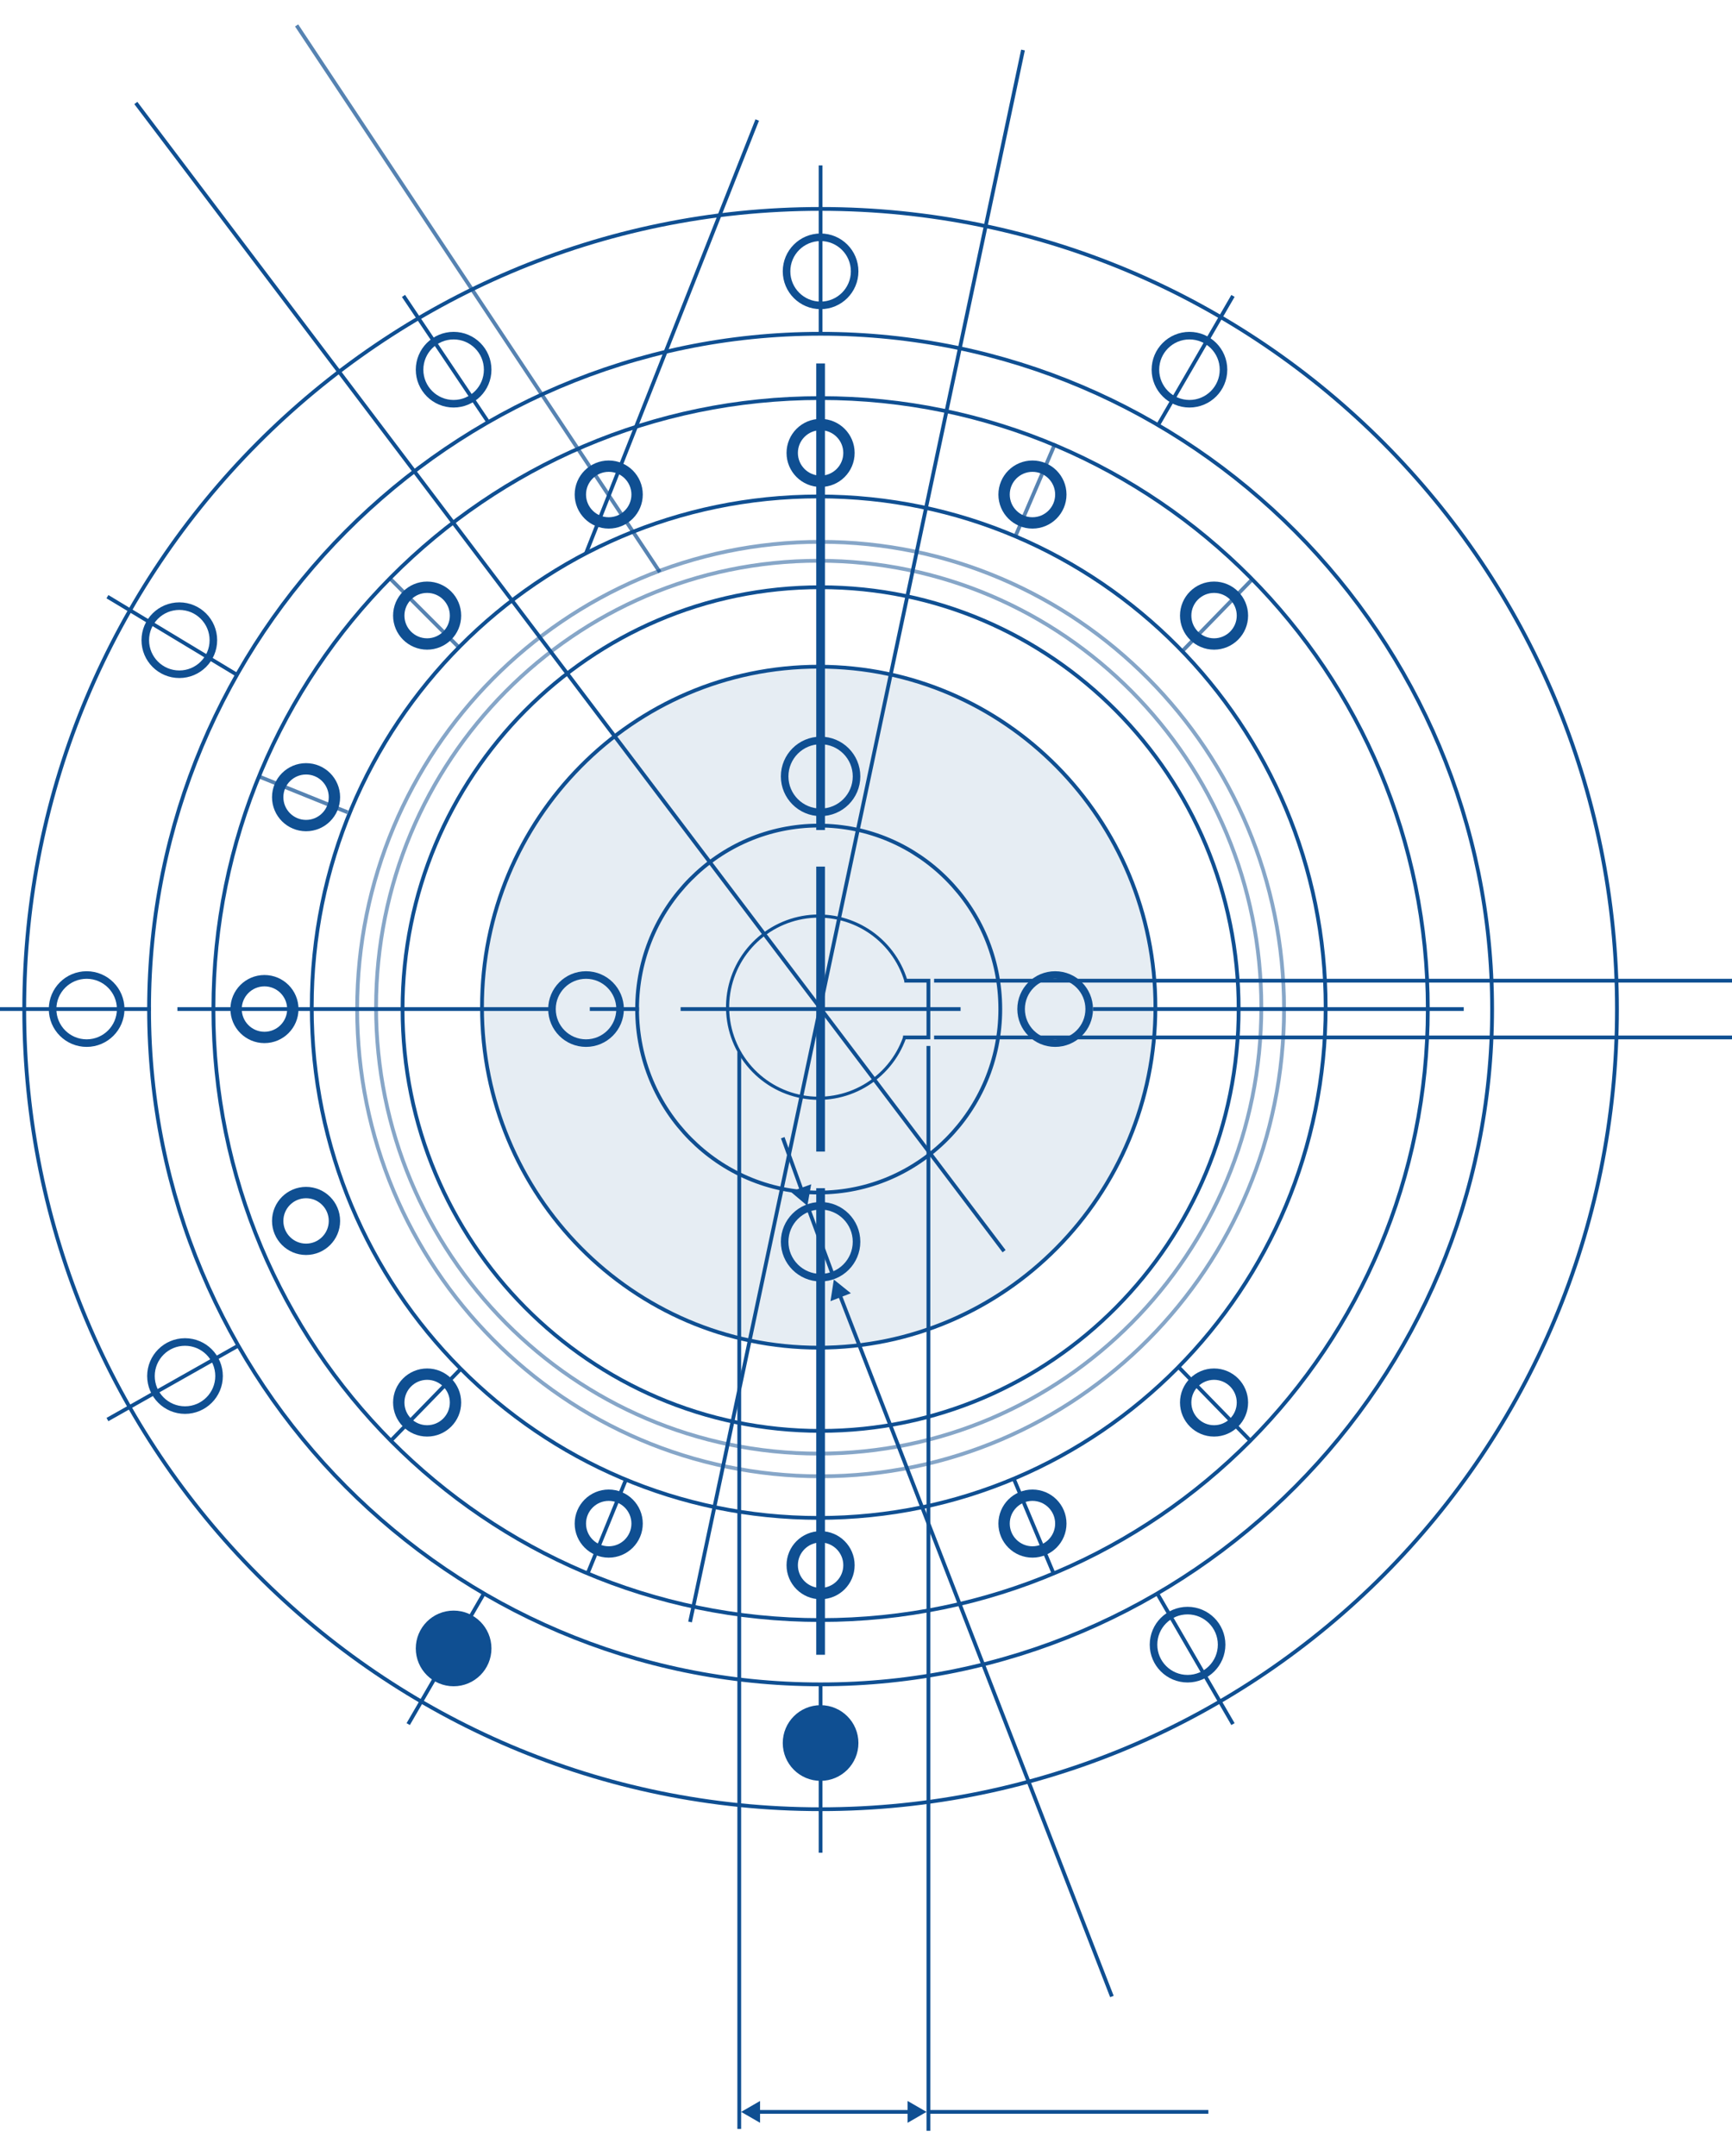 <?xml version="1.0" encoding="UTF-8"?> <svg xmlns="http://www.w3.org/2000/svg" xmlns:xlink="http://www.w3.org/1999/xlink" xmlns:xodm="http://www.corel.com/coreldraw/odm/2003" xml:space="preserve" width="233mm" height="290mm" version="1.1" style="shape-rendering:geometricPrecision; text-rendering:geometricPrecision; image-rendering:optimizeQuality; fill-rule:evenodd; clip-rule:evenodd" viewBox="0 0 23300 29000"> <defs> <style type="text/css"> .str2 {stroke:#0F4F92;stroke-width:50.9;stroke-miterlimit:22.926;stroke-opacity:0.502} .str1 {stroke:#0F4F92;stroke-width:50.9;stroke-miterlimit:22.926;stroke-opacity:0.702} .str39 {stroke:#0F4F92;stroke-width:105.83;stroke-miterlimit:22.926} .str9 {stroke:#0F4F92;stroke-width:95.31;stroke-miterlimit:22.926} .str11 {stroke:#0F4F92;stroke-width:95.31;stroke-miterlimit:22.926} .str10 {stroke:#0F4F92;stroke-width:95.31;stroke-miterlimit:22.926} .str31 {stroke:#0F4F92;stroke-width:152.68;stroke-miterlimit:22.926} .str26 {stroke:#0F4F92;stroke-width:152.68;stroke-miterlimit:22.926} .str35 {stroke:#0F4F92;stroke-width:152.68;stroke-miterlimit:22.926} .str28 {stroke:#0F4F92;stroke-width:152.68;stroke-miterlimit:22.926} .str32 {stroke:#0F4F92;stroke-width:152.68;stroke-miterlimit:22.926} .str27 {stroke:#0F4F92;stroke-width:152.68;stroke-miterlimit:22.926} .str30 {stroke:#0F4F92;stroke-width:152.68;stroke-miterlimit:22.926} .str36 {stroke:#0F4F92;stroke-width:152.68;stroke-miterlimit:22.926} .str34 {stroke:#0F4F92;stroke-width:152.68;stroke-miterlimit:22.926} .str33 {stroke:#0F4F92;stroke-width:152.68;stroke-miterlimit:22.926} .str37 {stroke:#0F4F92;stroke-width:152.68;stroke-miterlimit:22.926} .str29 {stroke:#0F4F92;stroke-width:152.68;stroke-miterlimit:22.926} .str38 {stroke:#0F4F92;stroke-width:152.68;stroke-miterlimit:22.926} .str16 {stroke:#0F4F92;stroke-width:101.78;stroke-miterlimit:22.926} .str22 {stroke:#0F4F92;stroke-width:101.78;stroke-miterlimit:22.926} .str23 {stroke:#0F4F92;stroke-width:101.78;stroke-miterlimit:22.926} .str19 {stroke:#0F4F92;stroke-width:101.78;stroke-miterlimit:22.926} .str17 {stroke:#0F4F92;stroke-width:101.78;stroke-miterlimit:22.926} .str14 {stroke:#0F4F92;stroke-width:101.78;stroke-miterlimit:22.926} .str25 {stroke:#0F4F92;stroke-width:101.78;stroke-miterlimit:22.926} .str20 {stroke:#0F4F92;stroke-width:101.78;stroke-miterlimit:22.926} .str18 {stroke:#0F4F92;stroke-width:101.78;stroke-miterlimit:22.926} .str13 {stroke:#0F4F92;stroke-width:101.78;stroke-miterlimit:22.926} .str15 {stroke:#0F4F92;stroke-width:101.78;stroke-miterlimit:22.926} .str21 {stroke:#0F4F92;stroke-width:101.78;stroke-miterlimit:22.926} .str24 {stroke:#0F4F92;stroke-width:101.78;stroke-miterlimit:22.926} .str0 {stroke:#0F4F92;stroke-width:50.9;stroke-miterlimit:22.926} .str3 {stroke:#0F4F92;stroke-width:25.45;stroke-miterlimit:22.926} .str12 {stroke:#0F4F92;stroke-width:25.45;stroke-miterlimit:22.926} .str6 {stroke:#0F4F92;stroke-width:25.45;stroke-miterlimit:22.926} .str5 {stroke:#0F4F92;stroke-width:25.45;stroke-miterlimit:22.926} .str7 {stroke:#0F4F92;stroke-width:25.45;stroke-miterlimit:22.926} .str8 {stroke:#0F4F92;stroke-width:25.45;stroke-miterlimit:22.926} .str4 {stroke:#0F4F92;stroke-width:25.45;stroke-miterlimit:22.926} .fil0 {fill:none;fill-rule:nonzero} .fil2 {fill:none;fill-rule:nonzero} .fil1 {fill:none;fill-rule:nonzero} .fil4 {fill:#0F4F92;fill-rule:nonzero} .fil5 {fill:white;fill-rule:nonzero;fill-opacity:0} .fil3 {fill:#0F4F92;fill-rule:nonzero;fill-opacity:0.102} </style> <clipPath id="id0" style="clip-rule:nonzero"> <path d="M12207.02 13187.44c-86.01,-283.76 -270.33,-527.57 -519.87,-687.73 -249.57,-160.15 -548.01,-226.11 -841.8,-186.08 -293.78,40.03 -563.71,183.42 -761.33,404.5 -197.6,221.07 -309.95,505.32 -316.93,801.75 -6.94,296.44 91.97,585.65 279.01,815.74 187.02,230.07 449.91,385.99 741.51,439.77 291.61,53.74 592.8,1.85 849.59,-146.44 256.78,-148.25 452.33,-383.18 551.54,-662.59l-40.18 -14.28c-95.81,269.87 -284.68,496.76 -532.69,639.95 -247.98,143.22 -538.9,193.35 -820.52,141.44 -281.65,-51.94 -535.54,-202.52 -716.2,-424.75 -180.62,-222.22 -276.14,-501.53 -269.43,-787.84 6.72,-286.28 115.23,-560.83 306.08,-774.34 190.86,-213.5 451.54,-352.01 735.3,-390.69 283.76,-38.66 572.01,25.06 813.01,179.73 241.02,154.67 419.03,390.16 502.09,664.23l40.82 -12.37z"></path> </clipPath> <clipPath id="id1" style="clip-rule:nonzero"> <path d="M12207.02 13187.44c-86.01,-283.76 -270.33,-527.57 -519.87,-687.73 -249.57,-160.15 -548.01,-226.11 -841.8,-186.08 -293.78,40.03 -563.71,183.42 -761.33,404.5 -197.6,221.07 -309.95,505.32 -316.93,801.75 -6.94,296.44 91.97,585.65 279.01,815.74 187.02,230.07 449.91,385.99 741.51,439.77 291.61,53.74 592.8,1.85 849.59,-146.44 256.78,-148.25 452.33,-383.18 551.54,-662.59l-40.18 -14.28c-95.81,269.87 -284.68,496.76 -532.69,639.95 -247.98,143.22 -538.9,193.35 -820.52,141.44 -281.65,-51.94 -535.54,-202.52 -716.2,-424.75 -180.62,-222.22 -276.14,-501.53 -269.43,-787.84 6.72,-286.28 115.23,-560.83 306.08,-774.34 190.86,-213.5 451.54,-352.01 735.3,-390.69 283.76,-38.66 572.01,25.06 813.01,179.73 241.02,154.67 419.03,390.16 502.09,664.23l40.82 -12.37z"></path> </clipPath> </defs> <g id="Слой_x0020_1">  <g id="_2507436711040"> <line class="fil0 str0" x1="9283.26" y1="21819.51" x2="13762" y2="672.77"></line> <line class="fil0 str0" x1="11039.14" y1="22684.71" x2="11039.14" y2="24924.09"></line> <path class="fil0 str0" d="M9944.9 14151.26l0 14488.13m2544.73 -14568.59l0 14594.04"></path> <line class="fil0 str0" x1="16255.84" y1="28410.37" x2="12489.63" y2="28410.37"></line> <polyline class="fil0 str0" points="12148.05,13956.28 12489.63,13956.28 12489.63,13192.86 12165.63,13192.86 "></polyline> <path class="fil0 str0" d="M21752.46 13574.57c0,5945.03 -4796.65,10764.23 -10713.32,10764.23 -5916.69,0 -10713.33,-4819.2 -10713.33,-10764.23 0,-5945.03 4796.64,-10764.22 10713.33,-10764.22 5916.67,0 10713.32,4819.19 10713.32,10764.22z"></path> <path class="fil0 str0" d="M20072.94 13574.57c0,5017.48 -4044.71,9084.71 -9033.8,9084.71 -4989.11,0 -9033.81,-4067.23 -9033.81,-9084.71 0,-5017.48 4044.7,-9084.7 9033.81,-9084.7 4989.09,0 9033.8,4067.22 9033.8,9084.7z"></path> <path class="fil0 str0" d="M19207.73 13574.57c0,4539.66 -3657.34,8219.49 -8168.59,8219.49 -4511.25,0 -8168.6,-3679.83 -8168.6,-8219.49 0,-4539.65 3657.35,-8219.48 8168.6,-8219.48 4511.25,0 8168.59,3679.83 8168.59,8219.48z"></path> <line class="fil1 str1" x1="13660.21" y1="7212.74" x2="14194.6" y2="5965.82"></line> <line class="fil1 str1" x1="15899.57" y1="8765.02" x2="16841.13" y2="7798.03"></line> <line class="fil0 str0" x1="15848.68" y1="18384.12" x2="16815.68" y2="19376.56"></line> <line class="fil0 str0" x1="14169.15" y1="21157.87" x2="13634.76" y2="19885.51"></line> <path class="fil0 str0" d="M17833.57 13549.13c0,3794.8 -3053.56,6870.77 -6819.88,6870.77 -3766.34,0 -6819.9,-3075.97 -6819.9,-6870.77 0,-3794.81 3053.56,-6870.79 6819.9,-6870.79 3766.32,0 6819.88,3075.98 6819.88,6870.79z"></path> <path class="fil2 str2" d="M17273.73 13574.57c0,3471.58 -2791.53,6285.5 -6234.59,6285.5 -3443.08,0 -6234.61,-2813.92 -6234.61,-6285.5 0,-3471.58 2791.53,-6285.49 6234.61,-6285.49 3443.06,0 6234.59,2813.91 6234.59,6285.49z"></path> <path class="fil2 str2" d="M16968.36 13549.13c0,3316.98 -2666.19,6005.57 -5954.67,6005.57 -3288.48,0 -5954.68,-2688.59 -5954.68,-6005.57 0,-3316.99 2666.2,-6005.58 5954.68,-6005.58 3288.48,0 5954.67,2688.59 5954.67,6005.58z"></path> <path class="fil0 str0" d="M16662.99 13574.57c0,3134.3 -2518.11,5674.76 -5623.85,5674.76 -3105.75,0 -5623.87,-2540.46 -5623.87,-5674.76 0,-3134.3 2518.12,-5674.76 5623.87,-5674.76 3105.74,0 5623.85,2540.46 5623.85,5674.76z"></path> <g> <path class="fil3" d="M15543.31 13549.13c0,2530.02 -2028.25,4580.51 -4529.62,4580.51 -2501.37,0 -4529.63,-2050.49 -4529.63,-4580.51 0,-2530.03 2028.26,-4580.53 4529.63,-4580.53 2501.37,0 4529.62,2050.5 4529.62,4580.53z"></path> <path class="fil0 str0" d="M15543.31 13549.13c0,2530.02 -2028.25,4580.51 -4529.62,4580.51 -2501.37,0 -4529.63,-2050.49 -4529.63,-4580.51 0,-2530.03 2028.26,-4580.53 4529.63,-4580.53 2501.37,0 4529.62,2050.5 4529.62,4580.53z"></path> </g> <path class="fil0 str0" d="M13456.63 13574.57c0,1363.49 -1093.98,2468.4 -2442.94,2468.4 -1348.97,0 -2442.95,-1104.91 -2442.95,-2468.4 0,-1363.49 1093.98,-2468.39 2442.95,-2468.39 1348.96,0 2442.94,1104.9 2442.94,2468.39z"></path> <rect class="fil4 str3" x="7.71" y="13561.86" width="2010.34" height="25.45"></rect> <rect class="fil4 str4" x="2399.76" y="13561.86" width="5013.12" height="25.45"></rect> <rect class="fil4 str5" x="7947.28" y="13561.86" width="636.18" height="25.45"></rect> <rect class="fil4 str6" x="14716.26" y="13561.86" width="4962.24" height="25.45"></rect> <rect class="fil4 str7" x="12578.7" y="13943.56" width="10713.33" height="25.45"></rect> <rect class="fil4 str8" x="12578.7" y="13180.13" width="10713.33" height="25.45"></rect> <rect class="fil4 str9" transform="matrix(2.5467E-14 0.962 -0.962 2.5467E-14 11051.9 16030.2)" width="6429.38" height="26.46"></rect> <rect class="fil4 str10" transform="matrix(2.5467E-14 0.962 -0.962 2.5467E-14 11051.9 4935.18)" width="6429.38" height="26.46"></rect> <path class="fil4" d="M12464.18 28410.37l-254.47 -146.84 0 293.66 254.47 -146.82zm-2493.83 0l254.47 146.82 0 -293.66 -254.47 146.84zm2264.81 -25.45l-2035.79 0 0 50.9 2035.79 0 0 -50.9z"></path> <path class="fil4" d="M11217.27 17213.54l-44.97 290.38 273.96 -106.27 -228.99 -184.11zm3764.47 9635.38l-3657.92 -9431.06 -47.47 18.42 3657.96 9430.96 47.43 -18.32z"></path> <line class="fil0 str0" x1="11217.27" y1="17188.09" x2="10861" y2="16221.1"></line> <path class="fil4" d="M10861 16221.1l51.76 -289.24 -276.38 99.77 224.62 189.47zm-354.76 -907.46l253.04 700.69 47.87 -17.3 -253.01 -700.69 -47.9 17.3z"></path> <line class="fil0 str0" x1="7909.11" y1="21157.87" x2="8418.06" y2="19910.96"></line> <line class="fil0 str0" x1="5262.58" y1="19376.56" x2="6204.14" y2="18409.56"></line> <line class="fil1 str1" x1="3481.27" y1="10444.55" x2="4677.3" y2="10928.04"></line> <line class="fil1 str1" x1="5237.14" y1="7772.58" x2="6178.69" y2="8714.14"></line> <line class="fil0 str0" x1="13507.53" y1="16831.83" x2="1827.2" y2="1385.3"></line> <line class="fil1 str1" x1="8876.11" y1="7696.23" x2="3990.22" y2="341.96"></line> <line class="fil0 str0" x1="7883.66" y1="7441.76" x2="10186.64" y2="1614.32"></line> <line class="fil0 str0" x1="11039.14" y1="4489.87" x2="11039.14" y2="2225.06"></line> <rect class="fil4 str11" transform="matrix(2.5467E-14 0.962 -0.962 2.5467E-14 11051.9 11704.2)" width="3889.38" height="26.46"></rect> <rect class="fil4 str12" x="9168.75" y="13561.86" width="3740.76" height="25.45"></rect> <circle class="fil0 str13" cx="11039.14" cy="3650.12" r="458.05"></circle> <circle class="fil0 str14" cx="6102.35" cy="4973.37" r="458.05"></circle> <circle class="fil0 str15" cx="2412.48" cy="8612.34" r="458.05"></circle> <circle class="fil0 str16" cx="1165.56" cy="13574.57" r="458.05"></circle> <circle class="fil4 str17" cx="6102.35" cy="22175.77" r="458.05"></circle> <circle class="fil4 str18" cx="11039.14" cy="23448.14" r="458.05"></circle> <circle class="fil0 str19" cx="15975.91" cy="22124.88" r="458.05"></circle> <circle class="fil0 str20" cx="16001.36" cy="4973.37" r="458.05"></circle> <path class="fil0 str0" d="M15568.76 5736.79l1017.89 -1755.86m-10013.52 1704.97l-1145.14 -1704.97"></path> <line class="fil0 str0" x1="3175.9" y1="9070.39" x2="1445.49" y2="8027.05"></line> <line class="fil0 str0" x1="3201.35" y1="18104.19" x2="1445.49" y2="19096.64"></line> <line class="fil0 str0" x1="6509.51" y1="21437.8" x2="5491.62" y2="23193.66"></line> <line class="fil0 str0" x1="15568.76" y1="21437.8" x2="16586.65" y2="23193.66"></line> <circle class="fil0 str21" cx="2488.83" cy="18511.36" r="458.05"></circle> <circle class="fil0 str22" cx="11039.14" cy="16704.6" r="483.5"></circle> <circle class="fil0 str23" cx="11039.14" cy="10444.55" r="483.5"></circle> <circle class="fil0 str24" cx="14194.6" cy="13574.57" r="458.05"></circle> <circle class="fil0 str25" cx="7883.66" cy="13574.57" r="458.05"></circle> <circle class="fil0 str26" cx="11039.14" cy="21056.09" r="381.71"></circle> <circle class="fil0 str27" cx="13889.23" cy="20496.25" r="381.71"></circle> <circle class="fil0 str28" cx="8189.03" cy="20496.25" r="381.71"></circle> <circle class="fil0 str29" cx="16332.18" cy="8281.53" r="381.71"></circle> <circle class="fil0 str30" cx="13889.23" cy="6652.89" r="381.71"></circle> <circle class="fil0 str31" cx="11039.14" cy="6093.06" r="381.71"></circle> <circle class="fil0 str32" cx="8189.03" cy="6652.89" r="381.71"></circle> <circle class="fil0 str33" cx="5746.08" cy="8281.53" r="381.71"></circle> <circle class="fil0 str34" cx="4117.46" cy="10724.47" r="381.71"></circle> <circle class="fil0 str35" cx="3557.62" cy="13574.57" r="381.71"></circle> <circle class="fil0 str36" cx="4117.46" cy="16424.67" r="381.71"></circle> <circle class="fil0 str37" cx="5746.08" cy="18867.61" r="381.71"></circle> <circle class="fil0 str38" cx="16332.18" cy="18867.61" r="381.71"></circle> <g> </g> <g> </g> <g style="clip-path:url(#id0)"> <g> <polygon class="fil5" points="9766.75,12302.2 12207.02,12302.2 12207.02,14796.05 9766.75,14796.05 "></polygon> </g> </g> <path class="fil0" d="M12207.02 13187.44c-86.01,-283.76 -270.33,-527.57 -519.87,-687.73 -249.57,-160.15 -548.01,-226.11 -841.8,-186.08 -293.78,40.03 -563.71,183.42 -761.33,404.5 -197.6,221.07 -309.95,505.32 -316.93,801.75 -6.94,296.44 91.97,585.65 279.01,815.74 187.02,230.07 449.91,385.99 741.51,439.77 291.61,53.74 592.8,1.85 849.59,-146.44 256.78,-148.25 452.33,-383.18 551.54,-662.59l-40.18 -14.28c-95.81,269.87 -284.68,496.76 -532.69,639.95 -247.98,143.22 -538.9,193.35 -820.52,141.44 -281.65,-51.94 -535.54,-202.52 -716.2,-424.75 -180.62,-222.22 -276.14,-501.53 -269.43,-787.84 6.72,-286.28 115.23,-560.83 306.08,-774.34 190.86,-213.5 451.54,-352.01 735.3,-390.69 283.76,-38.66 572.01,25.06 813.01,179.73 241.02,154.67 419.03,390.16 502.09,664.23l40.82 -12.37z"></path> <path class="fil0" d="M12207.02 13187.44c-86.01,-283.76 -270.33,-527.57 -519.87,-687.73 -249.57,-160.15 -548.01,-226.11 -841.8,-186.08 -293.78,40.03 -563.71,183.42 -761.33,404.5 -197.6,221.07 -309.95,505.32 -316.93,801.75 -6.94,296.44 91.97,585.65 279.01,815.74 187.02,230.07 449.91,385.99 741.51,439.77 291.61,53.74 592.8,1.85 849.59,-146.44 256.78,-148.25 452.33,-383.18 551.54,-662.59l-40.18 -14.28c-95.81,269.87 -284.68,496.76 -532.69,639.95 -247.98,143.22 -538.9,193.35 -820.52,141.44 -281.65,-51.94 -535.54,-202.52 -716.2,-424.75 -180.62,-222.22 -276.14,-501.53 -269.43,-787.84 6.72,-286.28 115.23,-560.83 306.08,-774.34 190.86,-213.5 451.54,-352.01 735.3,-390.69 283.76,-38.66 572.01,25.06 813.01,179.73 241.02,154.67 419.03,390.16 502.09,664.23l40.82 -12.37z"></path> <g> </g> <g> </g> <g style="clip-path:url(#id1)"> <g> <path id="_1" class="fil0 str39" d="M12207.02 13187.44c-86.02,-283.76 -270.33,-527.57 -519.87,-687.73 -249.57,-160.16 -548.01,-226.11 -841.79,-186.08 -293.79,40.03 -563.72,183.42 -761.34,404.51 -197.6,221.06 -309.96,505.31 -316.93,801.74 -6.94,296.43 91.97,585.65 279.01,815.74 187.02,230.08 449.92,385.99 741.51,439.77 291.6,53.74 592.8,1.85 849.59,-146.43 256.78,-148.26 452.33,-383.19 551.54,-662.6l-40.18 -14.28c-95.81,269.87 -284.68,496.76 -532.68,639.94 -247.99,143.23 -538.91,193.36 -820.52,141.45 -281.66,-51.94 -535.55,-202.52 -716.21,-424.76 -180.62,-222.21 -276.15,-501.53 -269.43,-787.83 6.71,-286.28 115.23,-560.83 306.08,-774.34 190.86,-213.5 451.54,-352.02 735.3,-390.69 283.76,-38.66 572.01,25.07 813.02,179.73 241.01,154.67 419.02,390.16 502.08,664.23l40.82 -12.37z"></path> </g> </g> <path class="fil0" d="M12207.02 13187.44c-86.01,-283.76 -270.33,-527.57 -519.87,-687.73 -249.57,-160.15 -548.01,-226.11 -841.8,-186.08 -293.78,40.03 -563.71,183.42 -761.33,404.5 -197.6,221.07 -309.95,505.32 -316.93,801.75 -6.94,296.44 91.97,585.65 279.01,815.74 187.02,230.07 449.91,385.99 741.51,439.77 291.61,53.74 592.8,1.85 849.59,-146.44 256.78,-148.25 452.33,-383.18 551.54,-662.59l-40.18 -14.28c-95.81,269.87 -284.68,496.76 -532.69,639.95 -247.98,143.22 -538.9,193.35 -820.52,141.44 -281.65,-51.94 -535.54,-202.52 -716.2,-424.75 -180.62,-222.22 -276.14,-501.53 -269.43,-787.84 6.72,-286.28 115.23,-560.83 306.08,-774.34 190.86,-213.5 451.54,-352.01 735.3,-390.69 283.76,-38.66 572.01,25.06 813.01,179.73 241.02,154.67 419.03,390.16 502.09,664.23l40.82 -12.37z"></path> <path class="fil0" d="M12207.02 13187.44c-86.01,-283.76 -270.33,-527.57 -519.87,-687.73 -249.57,-160.15 -548.01,-226.11 -841.8,-186.08 -293.78,40.03 -563.71,183.42 -761.33,404.5 -197.6,221.07 -309.95,505.32 -316.93,801.75 -6.94,296.44 91.97,585.65 279.01,815.74 187.02,230.07 449.91,385.99 741.51,439.77 291.61,53.74 592.8,1.85 849.59,-146.44 256.78,-148.25 452.33,-383.18 551.54,-662.59l-40.18 -14.28c-95.81,269.87 -284.68,496.76 -532.69,639.95 -247.98,143.22 -538.9,193.35 -820.52,141.44 -281.65,-51.94 -535.54,-202.52 -716.2,-424.75 -180.62,-222.22 -276.14,-501.53 -269.43,-787.84 6.72,-286.28 115.23,-560.83 306.08,-774.34 190.86,-213.5 451.54,-352.01 735.3,-390.69 283.76,-38.66 572.01,25.06 813.01,179.73 241.02,154.67 419.03,390.16 502.09,664.23l40.82 -12.37z"></path> <path class="fil0" d="M12207.02 13187.44c-86.01,-283.76 -270.33,-527.57 -519.87,-687.73 -249.57,-160.15 -548.01,-226.11 -841.8,-186.08 -293.78,40.03 -563.71,183.42 -761.33,404.5 -197.6,221.07 -309.95,505.32 -316.93,801.75 -6.94,296.44 91.97,585.65 279.01,815.74 187.02,230.07 449.91,385.99 741.51,439.77 291.61,53.74 592.8,1.85 849.59,-146.44 256.78,-148.25 452.33,-383.18 551.54,-662.59l-40.18 -14.28c-95.81,269.87 -284.68,496.76 -532.69,639.95 -247.98,143.22 -538.9,193.35 -820.52,141.44 -281.65,-51.94 -535.54,-202.52 -716.2,-424.75 -180.62,-222.22 -276.14,-501.53 -269.43,-787.84 6.72,-286.28 115.23,-560.83 306.08,-774.34 190.86,-213.5 451.54,-352.01 735.3,-390.69 283.76,-38.66 572.01,25.06 813.01,179.73 241.02,154.67 419.03,390.16 502.09,664.23l40.82 -12.37z"></path> </g> </g> </svg> 
